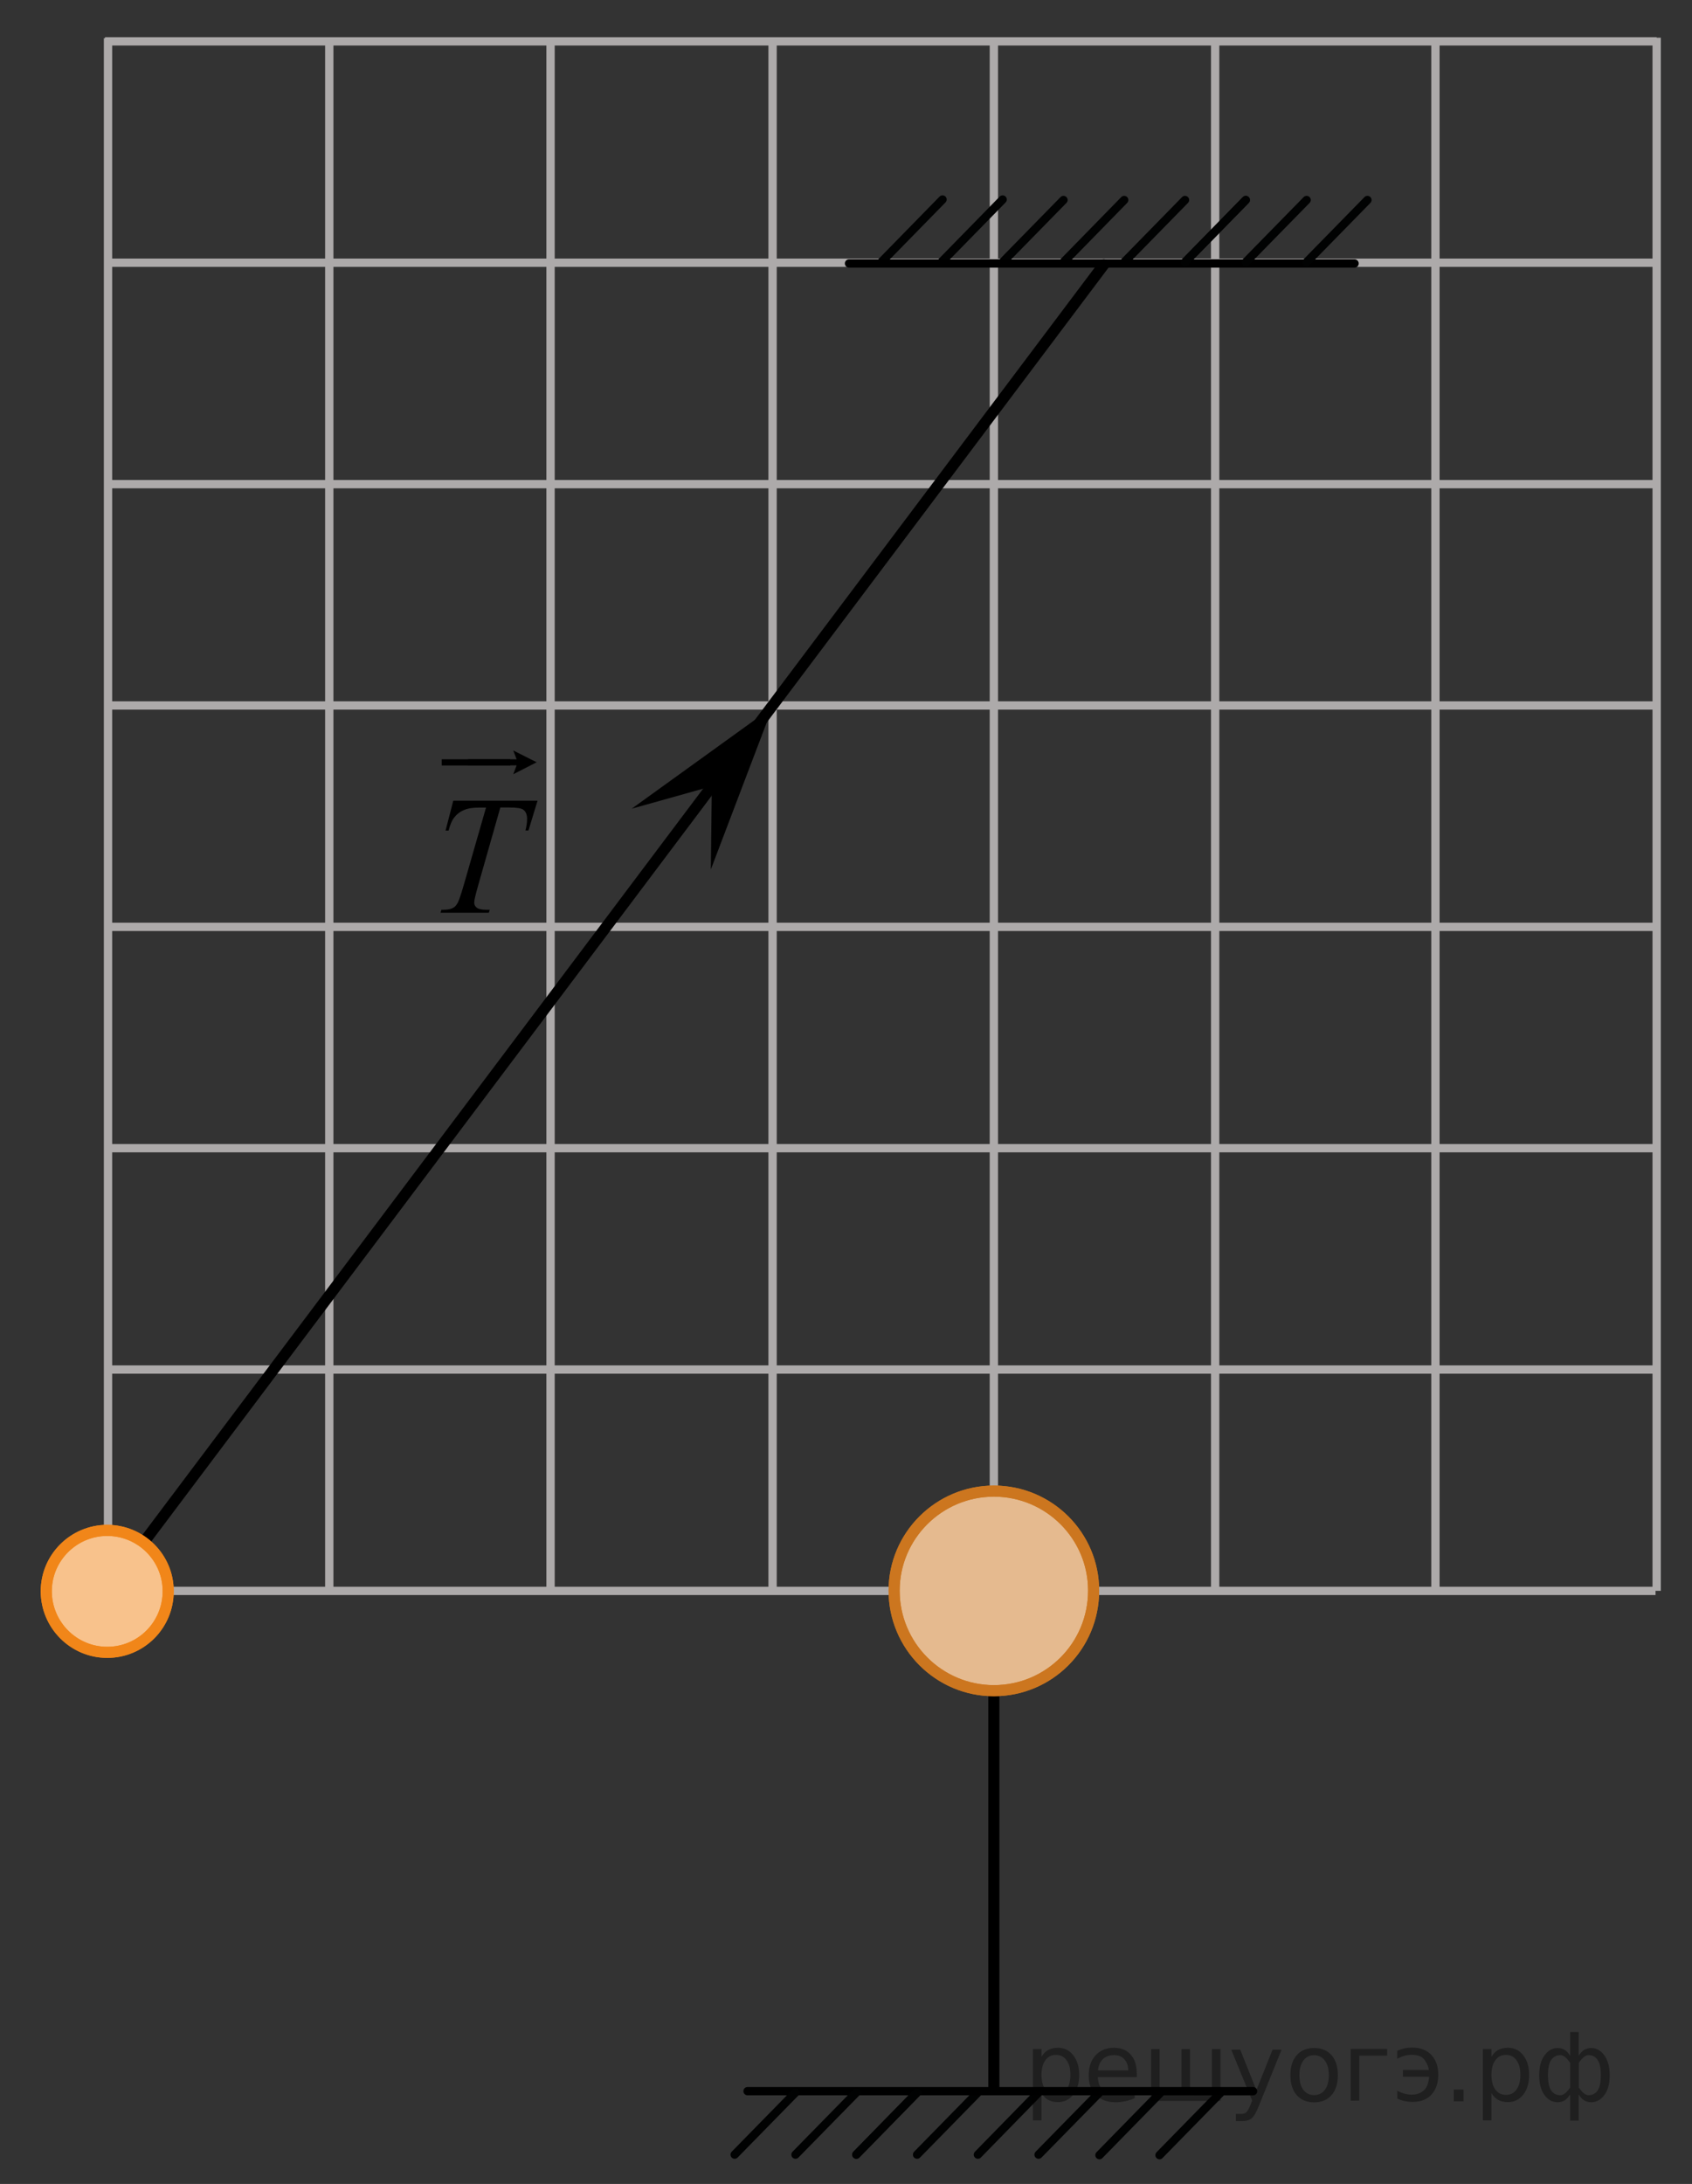 <?xml version="1.0" encoding="utf-8"?>
<!-- Generator: Adobe Illustrator 16.0.0, SVG Export Plug-In . SVG Version: 6.00 Build 0)  -->
<!DOCTYPE svg PUBLIC "-//W3C//DTD SVG 1.1//EN" "http://www.w3.org/Graphics/SVG/1.1/DTD/svg11.dtd">
<svg version="1.1" id="Слой_1" xmlns="http://www.w3.org/2000/svg" xmlns:xlink="http://www.w3.org/1999/xlink" x="0px" y="0px"
	 width="152.667px" height="196.999px" viewBox="25.628 2.715 152.667 196.999"
	 enable-background="new 25.628 2.715 152.667 196.999" xml:space="preserve">
<rect x="25.628" y="2.715" width="152.667" height="196.999" fill="#333333" stroke="none"/>
<line fill="none" stroke="#ADAAAA" stroke-width="0.75" stroke-miterlimit="10" x1="35.105" y1="6.447" x2="175.106" y2="6.447"/>
<line fill="none" stroke="#ADAAAA" stroke-width="0.75" stroke-miterlimit="10" x1="175.106" y1="146.211" x2="175.106" y2="6.116"/>
<line fill="none" stroke="#ADAAAA" stroke-width="0.75" stroke-miterlimit="10" x1="35.105" y1="26.414" x2="175.106" y2="26.414"/>
<line fill="none" stroke="#ADAAAA" stroke-width="0.75" stroke-miterlimit="10" x1="35.302" y1="46.387" x2="175.106" y2="46.387"/>
<line fill="none" stroke="#ADAAAA" stroke-width="0.75" stroke-miterlimit="10" x1="35.302" y1="66.35" x2="175.106" y2="66.35"/>
<line fill="none" stroke="#ADAAAA" stroke-width="0.75" stroke-miterlimit="10" x1="35.302" y1="86.32" x2="175.005" y2="86.32"/>
<line fill="none" stroke="#ADAAAA" stroke-width="0.75" stroke-miterlimit="10" x1="35.302" y1="106.283" x2="175.005" y2="106.283"/>
<line fill="none" stroke="#ADAAAA" stroke-width="0.75" stroke-miterlimit="10" x1="35.302" y1="126.25" x2="175.005" y2="126.25"/>
<line fill="none" stroke="#ADAAAA" stroke-width="0.75" stroke-miterlimit="10" x1="95.337" y1="146.26" x2="95.337" y2="6.16"/>
<line fill="none" stroke="#ADAAAA" stroke-width="0.75" stroke-miterlimit="10" x1="115.303" y1="146.26" x2="115.303" y2="6.16"/>
<line fill="none" stroke="#ADAAAA" stroke-width="0.75" stroke-miterlimit="10" x1="135.27" y1="146.26" x2="135.27" y2="6.16"/>
<line fill="none" stroke="#ADAAAA" stroke-width="0.75" stroke-miterlimit="10" x1="55.338" y1="146.26" x2="55.338" y2="6.16"/>
<line fill="none" stroke="#ADAAAA" stroke-width="0.75" stroke-miterlimit="10" x1="75.303" y1="146.26" x2="75.303" y2="6.16"/>
<line fill="none" stroke="#ADAAAA" stroke-width="0.75" stroke-miterlimit="10" x1="155.145" y1="146.35" x2="155.145" y2="6.502"/>
<path fill="none" stroke="#000000" stroke-linecap="round" stroke-linejoin="round" stroke-miterlimit="10" d="M153.983,26.844"/>
<line fill="none" stroke="#ADAAAA" stroke-width="0.75" stroke-miterlimit="10" x1="35.302" y1="146.217" x2="175.005" y2="146.217"/>
<line fill="none" stroke="#ADAAAA" stroke-width="0.75" stroke-miterlimit="10" x1="35.374" y1="146.26" x2="35.374" y2="6.16"/>
<line fill="none" stroke="#010202" stroke-width="0.75" stroke-linecap="round" stroke-linejoin="round" stroke-miterlimit="10" x1="110.671" y1="20.711" x2="105.182" y2="26.321"/>
<line fill="none" stroke="#010202" stroke-width="0.75" stroke-linecap="round" stroke-linejoin="round" stroke-miterlimit="10" x1="116.096" y1="20.711" x2="110.606" y2="26.321"/>
<line fill="none" stroke="#010202" stroke-width="0.75" stroke-linecap="round" stroke-linejoin="round" stroke-miterlimit="10" x1="121.585" y1="20.756" x2="116.096" y2="26.361"/>
<line fill="none" stroke="#010202" stroke-width="0.75" stroke-linecap="round" stroke-linejoin="round" stroke-miterlimit="10" x1="127.063" y1="20.756" x2="121.585" y2="26.361"/>
<line fill="none" stroke="#010202" stroke-width="0.75" stroke-linecap="round" stroke-linejoin="round" stroke-miterlimit="10" x1="132.55" y1="20.756" x2="127.063" y2="26.361"/>
<line fill="none" stroke="#010202" stroke-width="0.75" stroke-linecap="round" stroke-linejoin="round" stroke-miterlimit="10" x1="138.033" y1="20.756" x2="132.55" y2="26.361"/>
<line fill="none" stroke="#000000" stroke-width="0.75" stroke-linecap="round" stroke-linejoin="round" stroke-miterlimit="8" x1="102.233" y1="26.481" x2="147.847" y2="26.482"/>
<g>
	<g>
		<path fill="#FFFFFF" stroke="#ADAAAA" stroke-width="0.75" stroke-miterlimit="10" d="M127.063,26.796"/>
		<path fill="#FFFFFF" stroke="#ADAAAA" stroke-width="0.75" stroke-miterlimit="10" d="M127.063,26.796"/>
	</g>
	<g opacity="0.5" enable-background="new    ">
		<path fill="#F18619" d="M127.063,26.796"/>
		<path fill="#F18619" d="M127.063,26.796"/>
	</g>
	<g>
		<path fill="none" stroke="#F18619" stroke-miterlimit="10" d="M127.063,26.796"/>
		<path fill="none" stroke="#F18619" stroke-miterlimit="10" d="M127.063,26.796"/>
	</g>
</g>
<line fill="none" stroke="#010202" stroke-width="0.75" stroke-linecap="round" stroke-linejoin="round" stroke-miterlimit="10" x1="138.033" y1="20.756" x2="132.55" y2="26.361"/>
<line fill="none" stroke="#010202" stroke-width="0.75" stroke-linecap="round" stroke-linejoin="round" stroke-miterlimit="10" x1="143.522" y1="20.756" x2="138.033" y2="26.361"/>
<line fill="none" stroke="#010202" stroke-width="0.75" stroke-linecap="round" stroke-linejoin="round" stroke-miterlimit="10" x1="149.009" y1="20.756" x2="143.522" y2="26.361"/>
<line fill="none" stroke="#010202" stroke-width="0.75" stroke-linecap="round" stroke-linejoin="round" stroke-miterlimit="10" x1="130.251" y1="197.114" x2="135.744" y2="191.504"/>
<line fill="none" stroke="#010202" stroke-width="0.75" stroke-linecap="round" stroke-linejoin="round" stroke-miterlimit="10" x1="124.83" y1="197.114" x2="130.319" y2="191.504"/>
<line fill="none" stroke="#010202" stroke-width="0.75" stroke-linecap="round" stroke-linejoin="round" stroke-miterlimit="10" x1="119.337" y1="197.068" x2="124.83" y2="191.465"/>
<line fill="none" stroke="#010202" stroke-width="0.75" stroke-linecap="round" stroke-linejoin="round" stroke-miterlimit="10" x1="113.862" y1="197.068" x2="119.337" y2="191.465"/>
<line fill="none" stroke="#010202" stroke-width="0.75" stroke-linecap="round" stroke-linejoin="round" stroke-miterlimit="10" x1="108.374" y1="197.068" x2="113.862" y2="191.465"/>
<line fill="none" stroke="#010202" stroke-width="0.75" stroke-linecap="round" stroke-linejoin="round" stroke-miterlimit="10" x1="102.894" y1="197.068" x2="108.374" y2="191.465"/>
<line fill="none" stroke="#000000" stroke-width="0.75" stroke-linecap="round" stroke-linejoin="round" stroke-miterlimit="8" x1="138.692" y1="191.344" x2="93.078" y2="191.343"/>
<g>
	<g>
		<path fill="#FFFFFF" stroke="#ADAAAA" stroke-width="0.75" stroke-miterlimit="10" d="M113.862,191.03"/>
		<path fill="#FFFFFF" stroke="#ADAAAA" stroke-width="0.75" stroke-miterlimit="10" d="M113.862,191.03"/>
	</g>
	<g opacity="0.5" enable-background="new    ">
		<path fill="#F18619" d="M113.862,191.03"/>
		<path fill="#F18619" d="M113.862,191.03"/>
	</g>
	<g>
		<path fill="none" stroke="#F18619" stroke-miterlimit="10" d="M113.862,191.03"/>
		<path fill="none" stroke="#F18619" stroke-miterlimit="10" d="M113.862,191.03"/>
	</g>
</g>
<line fill="none" stroke="#010202" stroke-width="0.75" stroke-linecap="round" stroke-linejoin="round" stroke-miterlimit="10" x1="102.894" y1="197.068" x2="108.374" y2="191.465"/>
<line fill="none" stroke="#010202" stroke-width="0.75" stroke-linecap="round" stroke-linejoin="round" stroke-miterlimit="10" x1="97.403" y1="197.068" x2="102.894" y2="191.465"/>
<line fill="none" stroke="#010202" stroke-width="0.75" stroke-linecap="round" stroke-linejoin="round" stroke-miterlimit="10" x1="91.915" y1="197.068" x2="97.403" y2="191.465"/>
<line fill="none" stroke="#000000" stroke-linecap="round" stroke-linejoin="round" stroke-miterlimit="10" x1="35.302" y1="146.217" x2="125.225" y2="26.59"/>
<g>
	<g>
		<path fill="#FFFFFF" stroke="#ADAAAA" stroke-width="0.75" stroke-miterlimit="10" d="M35.303,140.76
			c-3.042,0-5.5,2.473-5.5,5.486c0,3.037,2.464,5.514,5.5,5.514c3.042,0,5.5-2.461,5.5-5.514
			C40.809,143.231,38.348,140.76,35.303,140.76L35.303,140.76z"/>
		<path fill="#FFFFFF" stroke="#ADAAAA" stroke-width="0.75" stroke-miterlimit="10" d="M35.303,140.76
			c-3.042,0-5.5,2.473-5.5,5.486c0,3.037,2.464,5.514,5.5,5.514c3.042,0,5.5-2.461,5.5-5.514
			C40.809,143.231,38.348,140.76,35.303,140.76L35.303,140.76z"/>
	</g>
	<g opacity="0.5" enable-background="new    ">
		<path fill="#F18619" d="M35.303,140.76c-3.042,0-5.5,2.473-5.5,5.486c0,3.037,2.464,5.514,5.5,5.514
			c3.042,0,5.5-2.461,5.5-5.514C40.809,143.231,38.348,140.76,35.303,140.76L35.303,140.76z"/>
		<path fill="#F18619" d="M35.303,140.76c-3.042,0-5.5,2.473-5.5,5.486c0,3.037,2.464,5.514,5.5,5.514
			c3.042,0,5.5-2.461,5.5-5.514C40.809,143.231,38.348,140.76,35.303,140.76L35.303,140.76z"/>
	</g>
	<g>
		<path fill="none" stroke="#F18619" stroke-miterlimit="10" d="M35.303,140.76c-3.042,0-5.5,2.473-5.5,5.486
			c0,3.037,2.464,5.514,5.5,5.514c3.042,0,5.5-2.461,5.5-5.514C40.809,143.231,38.348,140.76,35.303,140.76
			L35.303,140.76z"/>
		<path fill="none" stroke="#F18619" stroke-miterlimit="10" d="M35.303,140.76c-3.042,0-5.5,2.473-5.5,5.486
			c0,3.037,2.464,5.514,5.5,5.514c3.042,0,5.5-2.461,5.5-5.514C40.809,143.231,38.348,140.76,35.303,140.76
			L35.303,140.76z"/>
	</g>
</g>
<line fill="none" stroke="#000000" stroke-linecap="round" stroke-linejoin="round" stroke-miterlimit="10" x1="115.303" y1="147.714" x2="115.303" y2="191.162"/>
<g>
	<g>
		<path fill="#FFFFFF" stroke="#ADAAAA" stroke-width="0.75" stroke-miterlimit="10" d="M115.305,137.217
			c-4.979,0-9.002,4.047-9.002,8.979c0,4.971,4.032,9.021,9.002,9.021c4.975,0,8.998-4.025,8.998-9.021
			C124.312,141.26,120.287,137.217,115.305,137.217L115.305,137.217z"/>
		<path fill="#FFFFFF" stroke="#ADAAAA" stroke-width="0.75" stroke-miterlimit="10" d="M115.305,137.217
			c-4.979,0-9.002,4.047-9.002,8.979c0,4.971,4.032,9.021,9.002,9.021c4.975,0,8.998-4.025,8.998-9.021
			C124.312,141.26,120.287,137.217,115.305,137.217L115.305,137.217z"/>
	</g>
	<g opacity="0.5" enable-background="new    ">
		<path fill="#CC761F" d="M115.305,137.217c-4.979,0-9.002,4.047-9.002,8.979c0,4.971,4.032,9.021,9.002,9.021
			c4.975,0,8.998-4.025,8.998-9.021C124.312,141.26,120.287,137.217,115.305,137.217L115.305,137.217z"/>
		<path fill="#CC761F" d="M115.305,137.217c-4.979,0-9.002,4.047-9.002,8.979c0,4.971,4.032,9.021,9.002,9.021
			c4.975,0,8.998-4.025,8.998-9.021C124.312,141.26,120.287,137.217,115.305,137.217L115.305,137.217z"/>
	</g>
	<g>
		<path fill="none" stroke="#CC761F" stroke-miterlimit="10" d="M115.305,137.217c-4.979,0-9.002,4.047-9.002,8.979
			c0,4.971,4.032,9.021,9.002,9.021c4.975,0,8.998-4.025,8.998-9.021C124.312,141.26,120.287,137.217,115.305,137.217
			L115.305,137.217z"/>
		<path fill="none" stroke="#CC761F" stroke-miterlimit="10" d="M115.305,137.217c-4.979,0-9.002,4.047-9.002,8.979
			c0,4.971,4.032,9.021,9.002,9.021c4.975,0,8.998-4.025,8.998-9.021C124.312,141.26,120.287,137.217,115.305,137.217
			L115.305,137.217z"/>
	</g>
</g>
<g>
	<g>
		<path d="M66.526,74.941h7.604l-0.82,2.688h-0.27c0.099-0.396,0.146-0.733,0.146-1.053c0-0.359-0.104-0.646-0.332-0.814
			c-0.168-0.145-0.602-0.209-1.291-0.209h-0.791l-1.979,6.955c-0.25,0.873-0.377,1.412-0.377,1.613
			c0,0.188,0.068,0.346,0.229,0.467c0.158,0.123,0.438,0.188,0.834,0.188h0.341l-0.089,0.271h-4.354l0.082-0.271h0.188
			c0.396,0,0.688-0.063,0.896-0.188c0.146-0.084,0.271-0.229,0.396-0.459c0.111-0.229,0.271-0.688,0.479-1.396l2.063-7.172
			h-0.599c-0.575,0-1.038,0.065-1.396,0.225c-0.354,0.146-0.638,0.363-0.854,0.646c-0.229,0.278-0.396,0.688-0.531,1.202
			h-0.271L66.526,74.941z"/>
	</g>
	<g>
		<path d="M65.484,71.764v-0.56h6.194v0.56H65.484z"/>
		<path d="M71.937,72.552l0.306-0.798h-4.386v-0.551h4.386l-0.306-0.793l2.115,1.063L71.937,72.552z"/>
	</g>
</g>
<path fill="none" d="M25.628,2.715"/>
<path fill="none" d="M178.294,199.714"/>
<polygon points="89.854,73.638 82.627,75.66 95.337,66.496 89.766,81.141 "/>
<g style="stroke:none;fill:#000;fill-opacity:0.40"><path d="m 119.6,191.5 v 2.48 h -0.77 v -6.44 h 0.77 v 0.71 q 0.24,-0.42 0.61,-0.62 0.37,-0.20 0.88,-0.20 0.85,0 1.38,0.68 0.53,0.68 0.53,1.77 0,1.10 -0.53,1.77 -0.53,0.68 -1.38,0.68 -0.51,0 -0.88,-0.20 -0.37,-0.20 -0.61,-0.62 z m 2.61,-1.63 q 0,-0.85 -0.35,-1.32 -0.35,-0.48 -0.95,-0.48 -0.61,0 -0.96,0.48 -0.35,0.48 -0.35,1.32 0,0.85 0.35,1.33 0.35,0.48 0.96,0.48 0.61,0 0.95,-0.48 0.35,-0.48 0.35,-1.33 z"/><path d="m 128.2,189.7 v 0.38 h -3.52 q 0.05,0.79 0.47,1.21 0.43,0.41 1.19,0.41 0.44,0 0.85,-0.11 0.42,-0.11 0.82,-0.33 v 0.72 q -0.41,0.17 -0.85,0.27 -0.43,0.09 -0.88,0.09 -1.12,0 -1.77,-0.65 -0.65,-0.65 -0.65,-1.76 0,-1.15 0.62,-1.82 0.62,-0.68 1.67,-0.68 0.94,0 1.49,0.61 0.55,0.60 0.55,1.65 z m -0.77,-0.23 q -0.01,-0.63 -0.35,-1.00 -0.34,-0.38 -0.91,-0.38 -0.64,0 -1.03,0.36 -0.38,0.36 -0.44,1.02 z"/><path d="m 133.0,191.6 h 1.98 v -4.05 h 0.77 v 4.67 h -6.26 v -4.67 h 0.77 v 4.05 h 1.97 v -4.05 h 0.77 z"/><path d="m 139.2,192.7 q -0.33,0.83 -0.63,1.09 -0.31,0.25 -0.82,0.25 h -0.61 v -0.64 h 0.45 q 0.32,0 0.49,-0.15 0.17,-0.15 0.39,-0.71 l 0.14,-0.35 -1.89,-4.59 h 0.81 l 1.46,3.65 1.46,-3.65 h 0.81 z"/><path d="m 144.2,188.1 q -0.62,0 -0.97,0.48 -0.36,0.48 -0.36,1.32 0,0.84 0.35,1.32 0.36,0.48 0.98,0.48 0.61,0 0.97,-0.48 0.36,-0.48 0.36,-1.32 0,-0.83 -0.36,-1.31 -0.36,-0.49 -0.97,-0.49 z m 0,-0.65 q 1,0 1.57,0.65 0.57,0.65 0.57,1.80 0,1.15 -0.57,1.80 -0.57,0.65 -1.57,0.65 -1.00,0 -1.57,-0.65 -0.57,-0.65 -0.57,-1.80 0,-1.15 0.57,-1.80 0.57,-0.65 1.57,-0.65 z"/><path d="m 147.5,192.2 v -4.67 h 3.29 v 0.61 h -2.52 v 4.05 z"/><path d="m 151.7,191.3 q 0.66,0.36 1.31,0.36 0.61,0 1.05,-0.35 0.44,-0.36 0.52,-1.27 h -2.37 v -0.61 h 2.34 q -0.05,-0.44 -0.38,-0.90 -0.33,-0.47 -1.16,-0.47 -0.64,0 -1.31,0.36 v -0.72 q 0.65,-0.29 1.35,-0.29 1.09,0 1.72,0.66 0.63,0.66 0.63,1.79 0,1.12 -0.61,1.79 -0.61,0.66 -1.68,0.66 -0.79,0 -1.40,-0.30 z"/><path d="m 156.8,191.2 h 0.88 v 1.06 h -0.88 z"/><path d="m 160.2,191.5 v 2.48 h -0.77 v -6.44 h 0.77 v 0.71 q 0.24,-0.42 0.61,-0.62 0.37,-0.20 0.88,-0.20 0.85,0 1.38,0.68 0.53,0.68 0.53,1.77 0,1.10 -0.53,1.77 -0.53,0.68 -1.38,0.68 -0.51,0 -0.88,-0.20 -0.37,-0.20 -0.61,-0.62 z m 2.61,-1.63 q 0,-0.85 -0.35,-1.32 -0.35,-0.48 -0.95,-0.48 -0.61,0 -0.96,0.48 -0.35,0.48 -0.35,1.32 0,0.85 0.35,1.33 0.35,0.48 0.96,0.48 0.61,0 0.95,-0.48 0.35,-0.48 0.35,-1.33 z"/><path d="m 165.3,189.9 q 0,0.98 0.30,1.40 0.30,0.41 0.82,0.41 0.41,0 0.88,-0.70 v -2.22 q -0.47,-0.70 -0.88,-0.70 -0.51,0 -0.82,0.42 -0.30,0.41 -0.30,1.39 z m 2,4.10 v -2.37 q -0.24,0.39 -0.51,0.55 -0.27,0.16 -0.62,0.16 -0.70,0 -1.18,-0.64 -0.48,-0.65 -0.48,-1.79 0,-1.15 0.48,-1.80 0.49,-0.66 1.18,-0.66 0.35,0 0.62,0.16 0.28,0.16 0.51,0.55 v -2.15 h 0.77 v 2.15 q 0.24,-0.39 0.51,-0.55 0.28,-0.16 0.62,-0.16 0.70,0 1.18,0.66 0.49,0.66 0.49,1.80 0,1.15 -0.49,1.79 -0.48,0.64 -1.18,0.64 -0.35,0 -0.62,-0.16 -0.27,-0.16 -0.51,-0.55 v 2.37 z m 2.77,-4.10 q 0,-0.98 -0.30,-1.39 -0.30,-0.42 -0.81,-0.42 -0.41,0 -0.88,0.70 v 2.22 q 0.47,0.70 0.88,0.70 0.51,0 0.81,-0.41 0.30,-0.42 0.30,-1.40 z"/></g></svg>

<!--File created and owned by https://sdamgia.ru. Copying is prohibited. All rights reserved.-->
